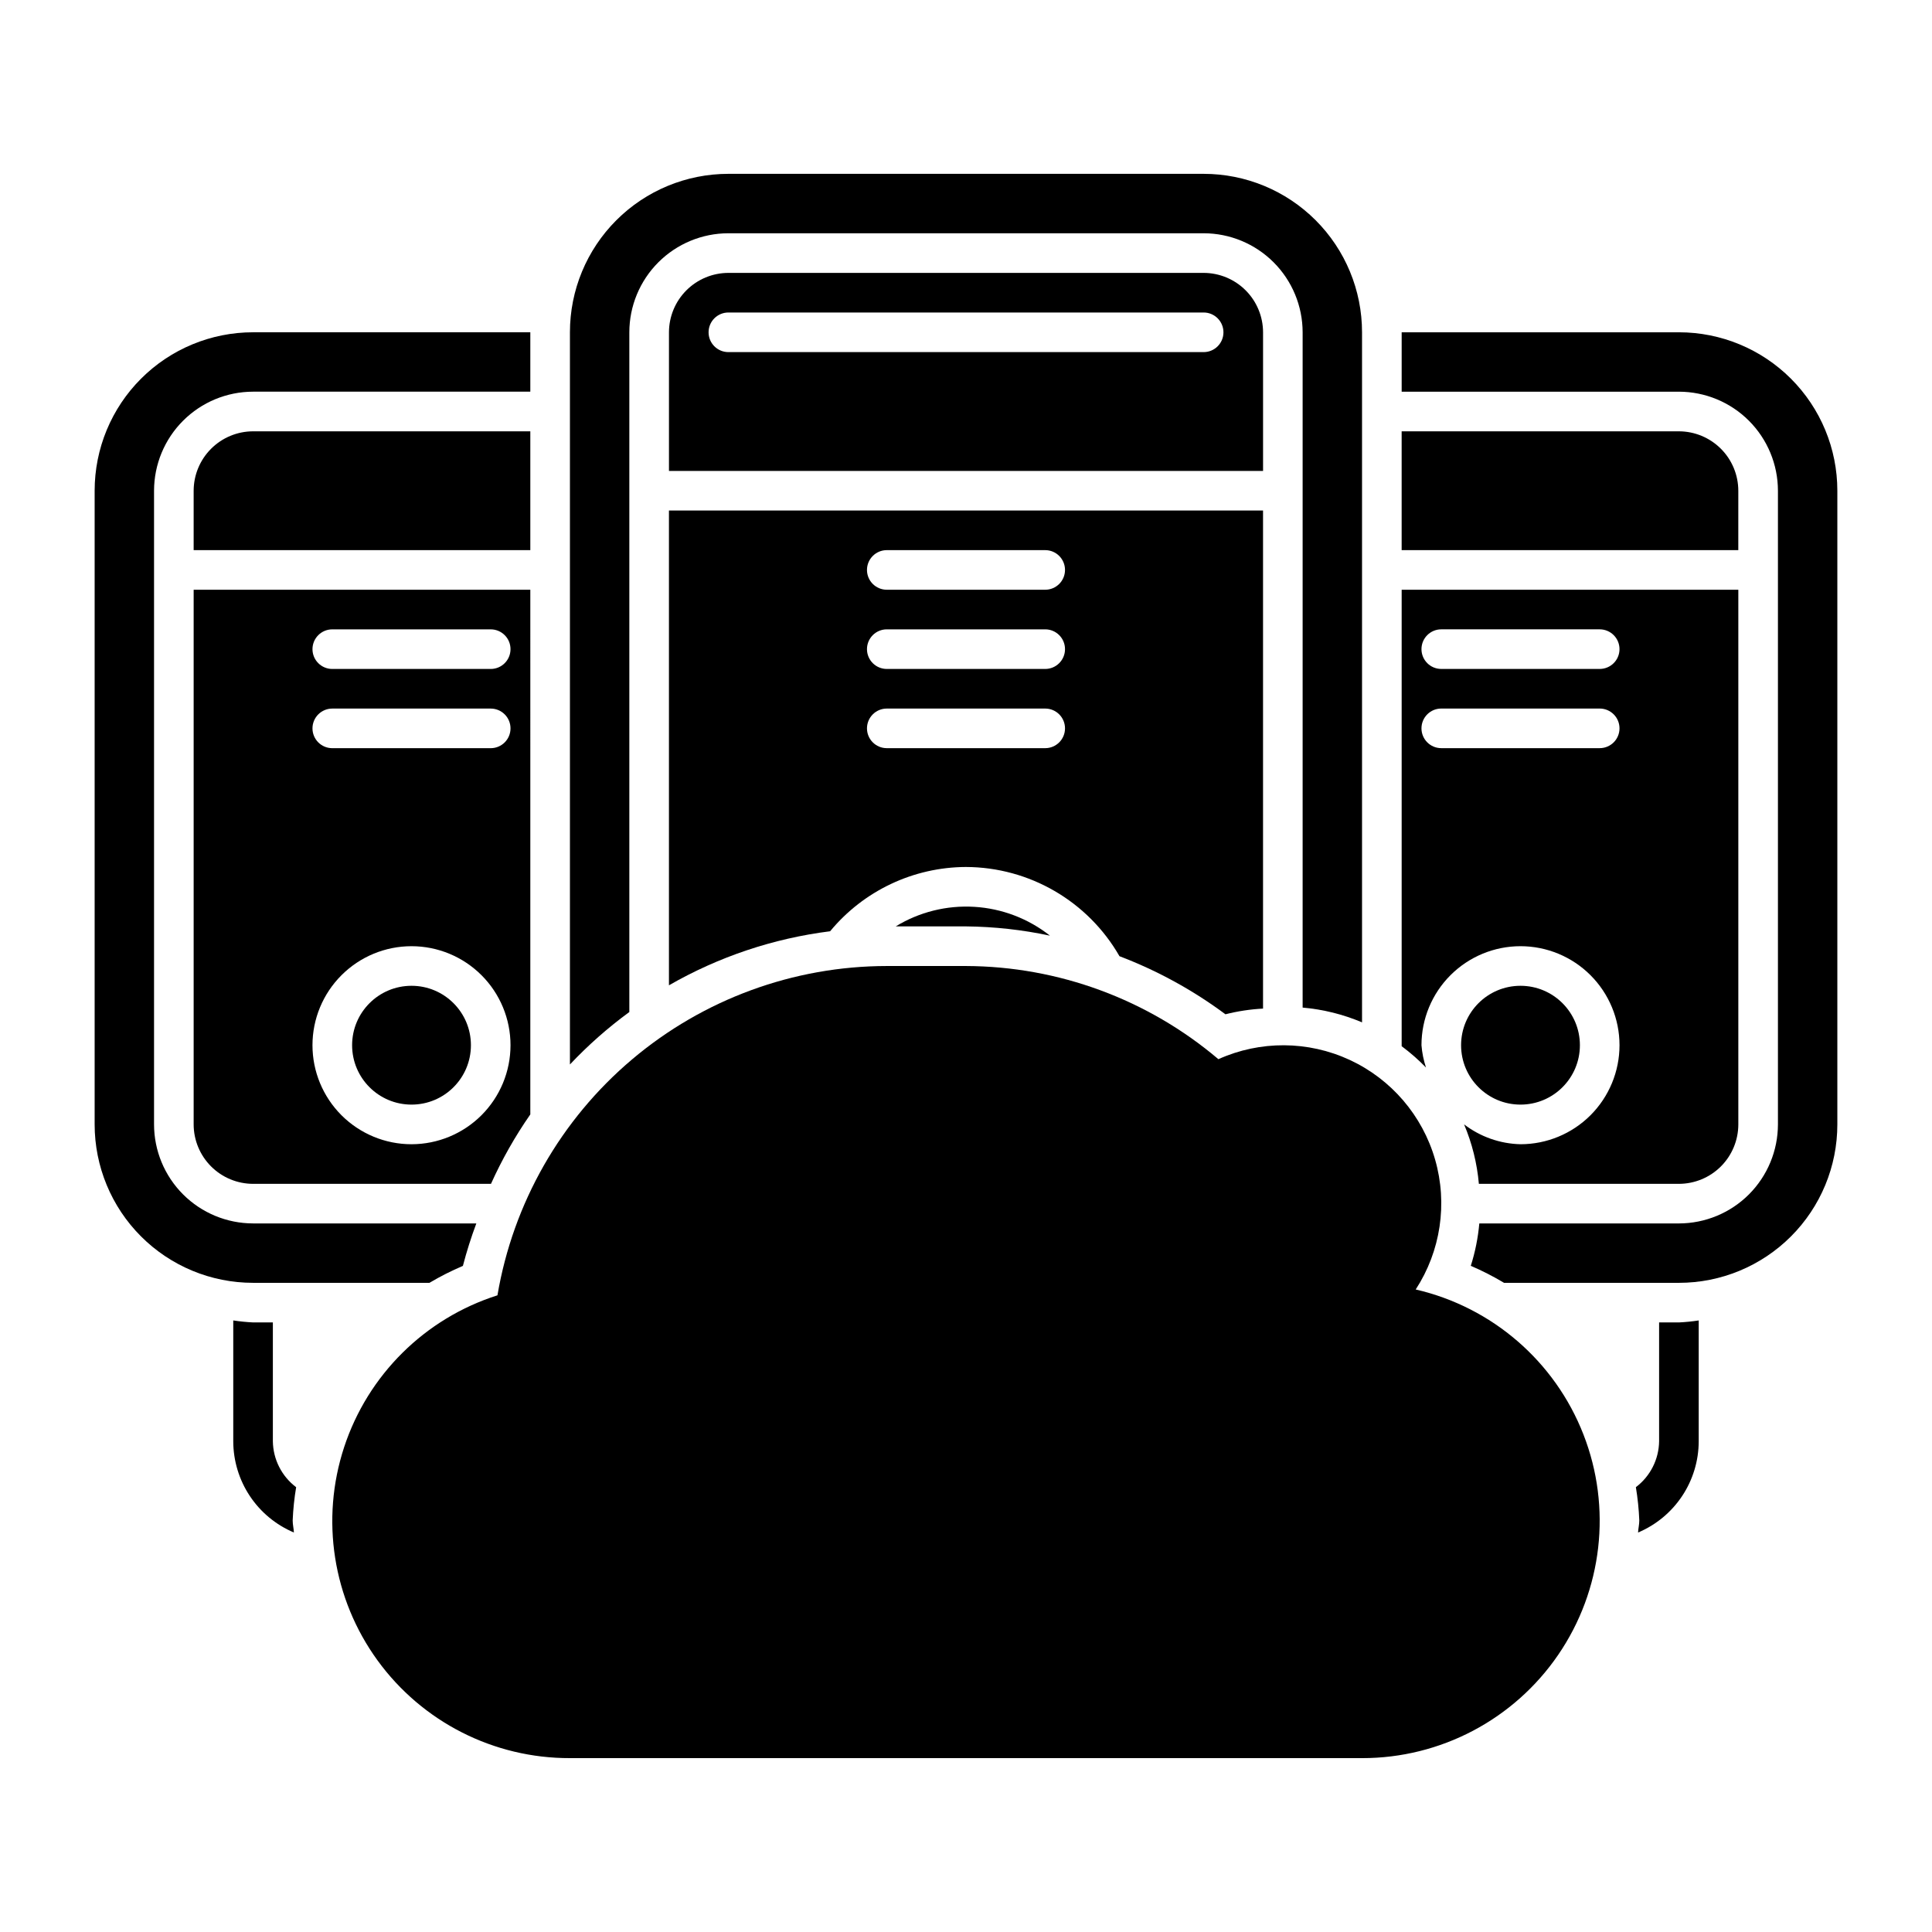 <?xml version="1.0" encoding="UTF-8"?>
<!-- Uploaded to: ICON Repo, www.iconrepo.com, Generator: ICON Repo Mixer Tools -->
<svg fill="#000000" width="800px" height="800px" version="1.1" viewBox="144 144 512 512" xmlns="http://www.w3.org/2000/svg">
 <g>
  <path d="m379.01 609.92h-83.969c-20.172 0.059-39.141-9.578-50.992-25.898-11.855-16.32-15.145-37.34-8.852-56.504 6.297-19.16 21.41-34.133 40.633-40.246 4.133-24.387 16.754-46.523 35.641-62.492 18.883-15.973 42.805-24.75 67.539-24.777h20.992c24.508 0.09 48.195 8.836 66.883 24.691 11.078-4.984 23.773-4.914 34.797 0.191 11.02 5.109 19.281 14.75 22.641 26.426 3.356 11.672 1.48 24.23-5.144 34.414 20.258 4.676 36.898 19.059 44.453 38.43 7.559 19.367 5.055 41.219-6.684 58.379-11.738 17.16-31.195 27.41-51.988 27.387z"/>
  <path d="m268.8 420.99c0 8.695-7.047 15.742-15.742 15.742-8.695 0-15.746-7.047-15.746-15.742 0-8.695 7.051-15.746 15.746-15.746 8.695 0 15.742 7.051 15.742 15.746"/>
  <path d="m562.69 420.99c0 8.695-7.051 15.742-15.746 15.742-8.695 0-15.742-7.047-15.742-15.742 0-8.695 7.047-15.746 15.742-15.746 8.695 0 15.746 7.051 15.746 15.746"/>
  <path d="m422.25 391.96c-5.746-4.535-12.742-7.203-20.051-7.641-7.305-0.441-14.574 1.367-20.82 5.184h18.621c7.481 0.074 14.934 0.898 22.25 2.457z"/>
  <path d="m462.98 216.32h-125.95c-4.176 0.008-8.176 1.668-11.129 4.621-2.949 2.949-4.609 6.949-4.617 11.125v36.734h157.44v-36.734c-0.008-4.176-1.668-8.176-4.617-11.125-2.953-2.953-6.953-4.613-11.125-4.621zm0 20.992h-125.95c-2.898 0-5.25-2.348-5.25-5.246s2.352-5.25 5.25-5.25h125.95c2.898 0 5.246 2.352 5.246 5.25s-2.348 5.246-5.246 5.246z"/>
  <path d="m400 373.76c16.805 0.059 32.309 9.066 40.676 23.645 10.023 3.812 19.473 8.992 28.082 15.391 3.262-0.828 6.598-1.332 9.961-1.508v-131.99h-157.44v125.82c13.145-7.559 27.664-12.43 42.711-14.324 8.879-10.742 22.074-16.984 36.012-17.035zm-20.992-83.969h41.984c2.898 0 5.246 2.352 5.246 5.25 0 2.898-2.348 5.246-5.246 5.246h-41.984c-2.898 0-5.25-2.348-5.25-5.246 0-2.898 2.352-5.25 5.25-5.25zm0 20.992h41.984c2.898 0 5.246 2.352 5.246 5.25s-2.348 5.246-5.246 5.246h-41.984c-2.898 0-5.25-2.348-5.25-5.246s2.352-5.25 5.25-5.25zm0 20.992h41.984c2.898 0 5.246 2.352 5.246 5.25 0 2.898-2.348 5.246-5.246 5.246h-41.984c-2.898 0-5.25-2.348-5.25-5.246 0-2.898 2.352-5.25 5.25-5.25z"/>
  <path d="m310.78 232.06c0.008-6.957 2.773-13.629 7.691-18.547 4.922-4.922 11.594-7.688 18.551-7.695h125.95c6.957 0.008 13.625 2.773 18.547 7.695 4.918 4.918 7.684 11.59 7.691 18.547v178.96c5.422 0.473 10.734 1.797 15.742 3.914v-182.88c0-11.137-4.422-21.812-12.297-29.688-7.871-7.875-18.551-12.297-29.684-12.297h-125.95c-11.137 0-21.816 4.422-29.688 12.297-7.875 7.875-12.297 18.551-12.297 29.688v194.04c4.812-5.106 10.082-9.754 15.742-13.895z"/>
  <path d="m284.54 300.29h-89.219v141.7c0.008 4.172 1.668 8.172 4.621 11.125 2.949 2.949 6.949 4.609 11.125 4.617h63.047c2.902-6.441 6.391-12.602 10.426-18.398zm-52.48 10.496h41.984c2.898 0 5.246 2.352 5.246 5.25s-2.348 5.246-5.246 5.246h-41.984c-2.898 0-5.25-2.348-5.25-5.246s2.352-5.25 5.25-5.25zm20.992 136.45c-6.961 0-13.633-2.766-18.555-7.684-4.922-4.922-7.688-11.598-7.688-18.555 0-6.961 2.766-13.637 7.688-18.555 4.922-4.922 11.594-7.688 18.555-7.688 6.957 0 13.633 2.766 18.555 7.688 4.922 4.918 7.684 11.594 7.684 18.555-0.004 6.957-2.769 13.625-7.691 18.547-4.918 4.918-11.59 7.684-18.547 7.691zm20.992-104.96h-41.984c-2.898 0-5.25-2.348-5.25-5.246 0-2.898 2.352-5.25 5.25-5.25h41.984c2.898 0 5.246 2.352 5.246 5.25 0 2.898-2.348 5.246-5.246 5.246z"/>
  <path d="m270.23 468.22h-59.164c-6.957-0.008-13.629-2.773-18.547-7.691-4.922-4.922-7.688-11.59-7.695-18.547v-167.94c0.008-6.957 2.773-13.629 7.695-18.547 4.918-4.922 11.59-7.688 18.547-7.695h73.473v-15.742h-73.473c-11.137 0-21.812 4.422-29.688 12.297-7.875 7.871-12.297 18.551-12.297 29.688v167.94c0 11.133 4.422 21.812 12.297 29.684 7.875 7.875 18.551 12.297 29.688 12.297h46.742c2.852-1.691 5.812-3.191 8.863-4.488 0.992-3.809 2.18-7.566 3.559-11.254z"/>
  <path d="m195.32 274.05v15.742h89.219v-31.488h-73.473c-4.176 0.008-8.176 1.668-11.125 4.621-2.953 2.949-4.613 6.949-4.621 11.125z"/>
  <path d="m604.67 274.05c-0.008-4.176-1.668-8.176-4.617-11.125-2.953-2.953-6.953-4.613-11.129-4.621h-73.473v31.488h89.215z"/>
  <path d="m521.9 426.9c-0.633-1.914-1.035-3.898-1.195-5.906 0-6.961 2.766-13.637 7.684-18.555 4.922-4.922 11.598-7.688 18.555-7.688 6.961 0 13.637 2.766 18.555 7.688 4.922 4.918 7.688 11.594 7.688 18.555 0 6.957-2.766 13.633-7.688 18.555-4.918 4.918-11.594 7.684-18.555 7.684-5.414-0.129-10.652-1.973-14.949-5.269 2.121 5.019 3.445 10.34 3.922 15.766h53.012c4.176-0.008 8.176-1.668 11.129-4.617 2.949-2.953 4.609-6.953 4.617-11.125v-141.7h-89.219v120.97c2.297 1.703 4.453 3.59 6.445 5.644zm4.051-116.12h41.984c2.898 0 5.25 2.352 5.25 5.25s-2.352 5.246-5.25 5.246h-41.984c-2.898 0-5.246-2.348-5.246-5.246s2.348-5.25 5.246-5.25zm0 20.992h41.984c2.898 0 5.25 2.352 5.25 5.25 0 2.898-2.352 5.246-5.25 5.246h-41.984c-2.898 0-5.246-2.348-5.246-5.246 0-2.898 2.348-5.25 5.246-5.25z"/>
  <path d="m588.93 232.06h-73.473v15.742h73.473c6.957 0.008 13.629 2.773 18.551 7.695 4.918 4.918 7.684 11.59 7.691 18.547v167.94c-0.008 6.957-2.773 13.625-7.691 18.547-4.922 4.918-11.594 7.684-18.551 7.691h-52.898c-0.34 3.816-1.094 7.586-2.258 11.234 3.035 1.301 5.981 2.809 8.816 4.508h46.34c11.137 0 21.816-4.422 29.688-12.297 7.875-7.871 12.297-18.551 12.297-29.684v-167.94c0-11.137-4.422-21.816-12.297-29.688-7.871-7.875-18.551-12.297-29.688-12.297z"/>
  <path d="m222.48 538.12c-3.828-2.883-6.106-7.379-6.168-12.176v-31.488h-5.246c-1.758-0.086-3.508-0.262-5.25-0.527v32.016c0.008 5.164 1.535 10.211 4.391 14.512 2.859 4.301 6.922 7.664 11.68 9.672-0.051-1.082-0.324-2.098-0.324-3.191 0.121-2.953 0.43-5.898 0.918-8.816z"/>
  <path d="m583.68 494.46v31.488c-0.062 4.789-2.336 9.281-6.156 12.168 0.484 2.918 0.789 5.867 0.906 8.824 0 1.09-0.273 2.109-0.324 3.188l0.004 0.004c4.758-2.008 8.816-5.371 11.676-9.672 2.859-4.301 4.383-9.348 4.391-14.512v-32.016c-1.738 0.266-3.492 0.441-5.25 0.527z"/>
 </g>
</svg>